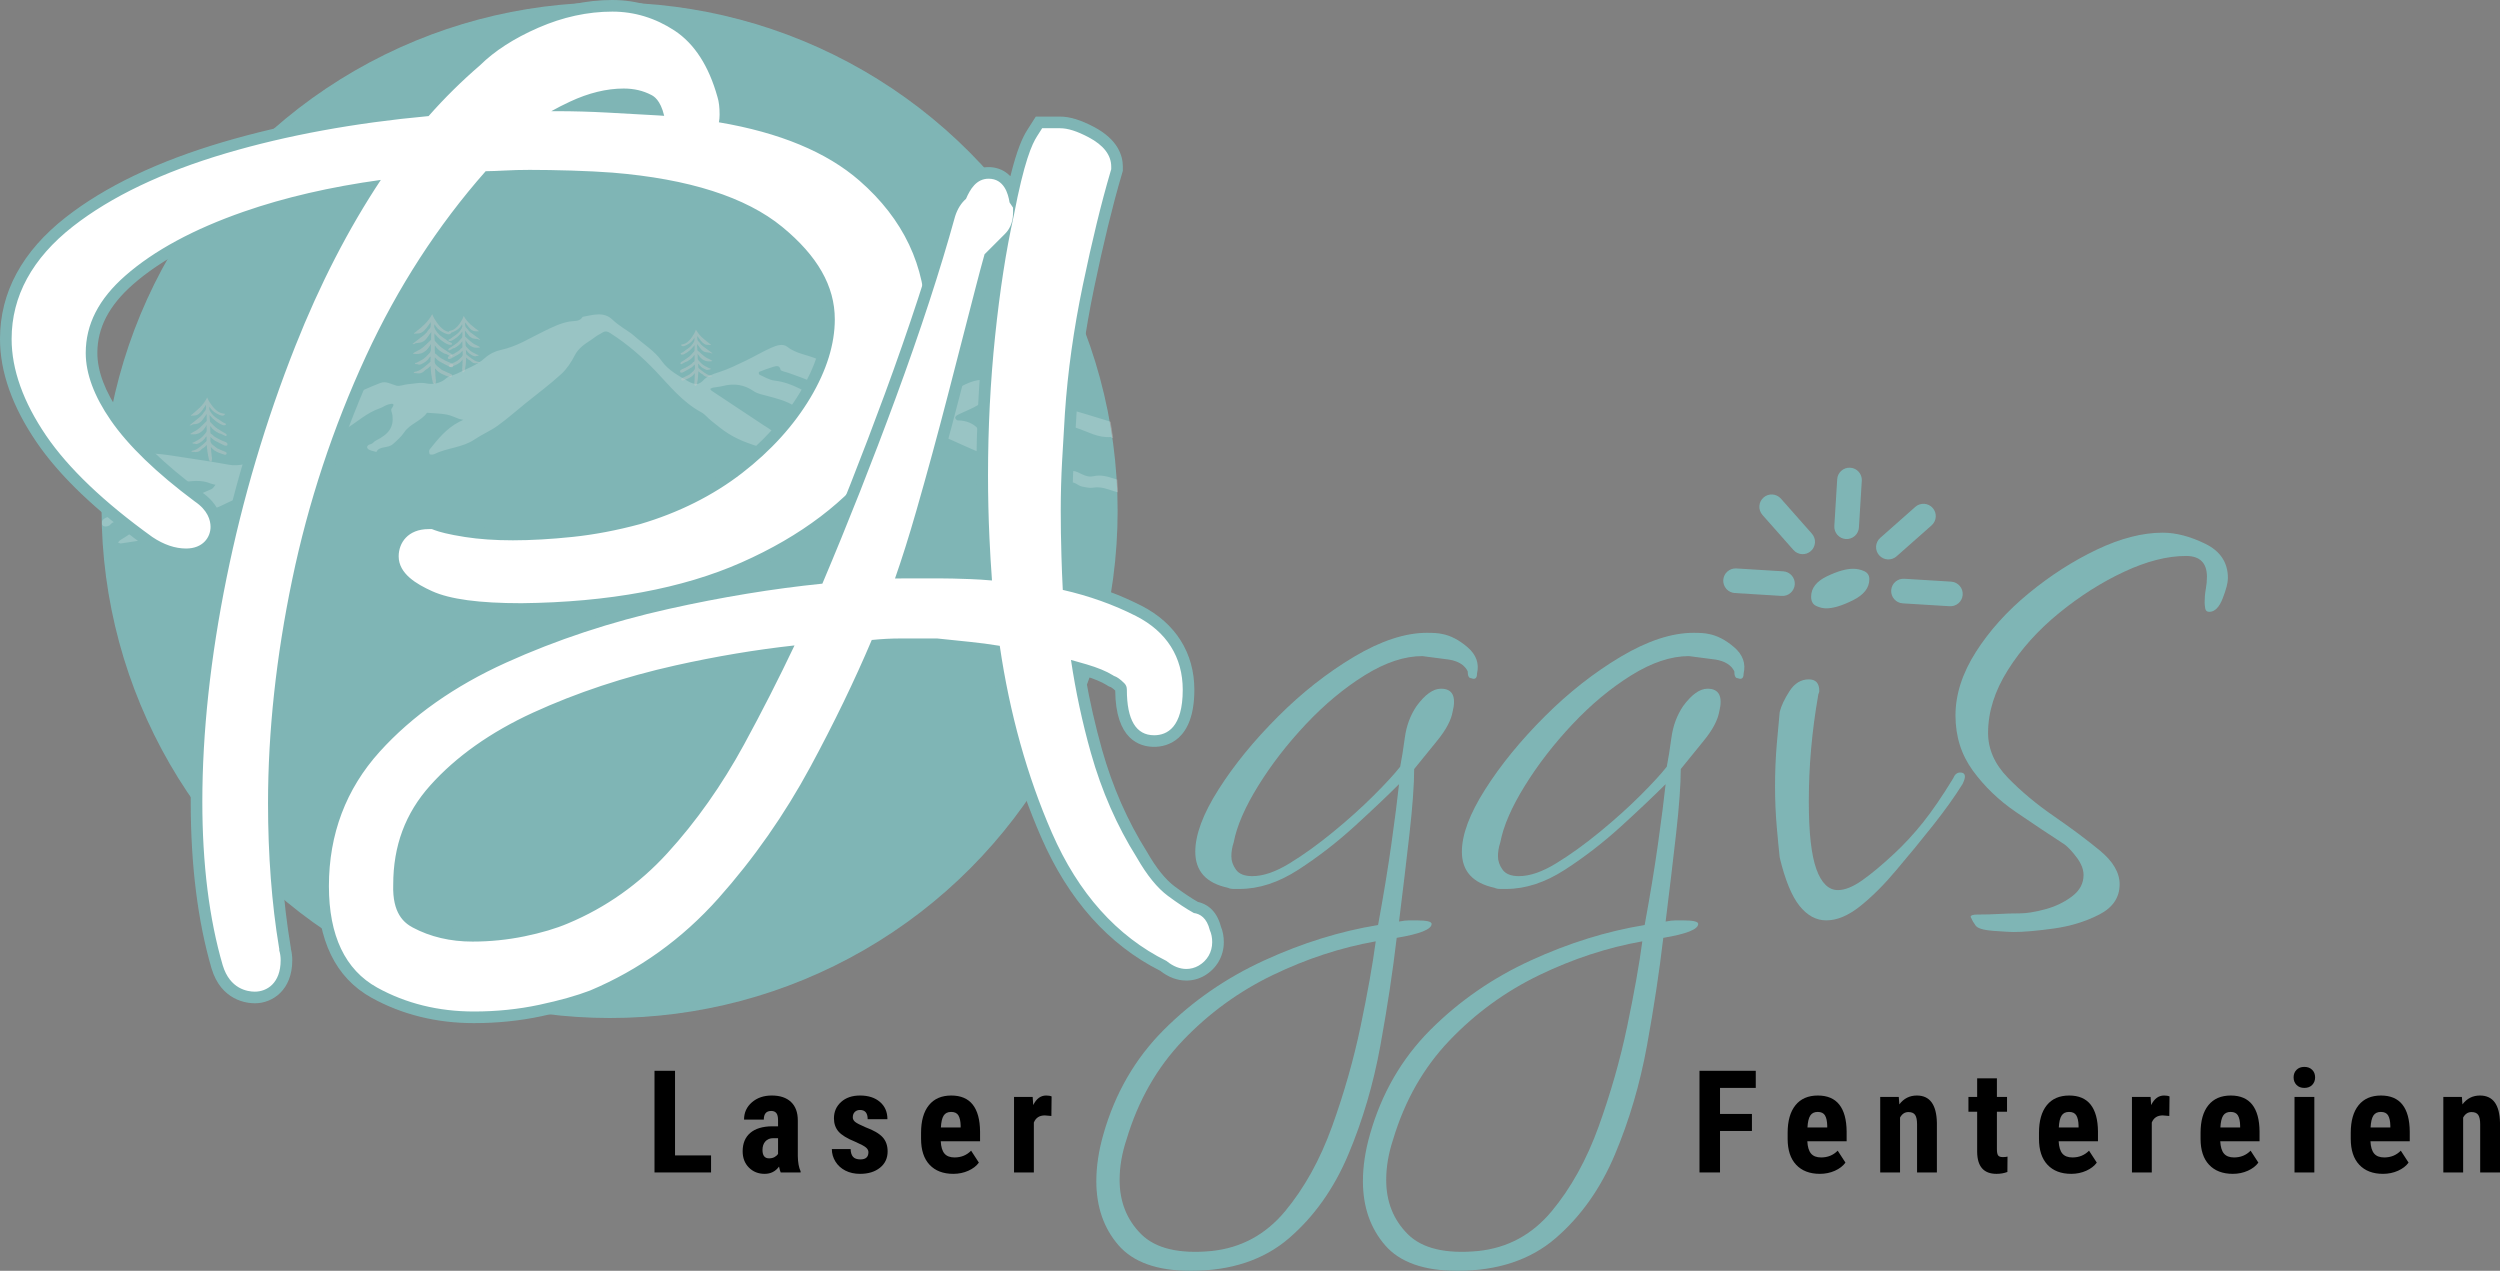 <?xml version="1.0" encoding="UTF-8"?>
<svg id="a" data-name="Ebene 1" xmlns="http://www.w3.org/2000/svg" xmlns:xlink="http://www.w3.org/1999/xlink" viewBox="0 0 430.414 218.788">
  <rect x="0" y="0" width="430.414" height="218.788" fill="#808080" stroke="none"/>
  <defs>
    <clipPath id="b">
      <circle id="c" data-name="Ellipse 3" cx="105.026" cy="87.726" r="87.539" style="fill: none; stroke-width: 0px;"/>
    </clipPath>
  </defs>
  <g style="clip-path: url(#b);">
    <circle id="d" data-name="Ellipse 3" cx="104.877" cy="87.96" r="87.539" style="fill: #7fb5b5; stroke-width: 0px;"/>
    <g style="opacity: .2;">
      <path d="m23.566,93.141c2.792-.087,5.22-1.681,7.651-2.969,1.513-.802,3.502-.941,4.593-2.36,1.716-.262,3.124-1.234,4.654-1.853,2.712-1.097,5.348-2.412,7.564-4.368,3.463-3.057,7.665-5.373,11.674-7.851,1.882-1.163,3.491-2.698,5.705-3.45.491-.167.917-.505,1.412-.649.829-.24,1.252-.187.603.693-.196.266.099.777.146,1.179.234,1.999-.59,3.221-2.889,4.357-.307.152-.52.518-.827.589-.653.15-.816.543-.479.846.325.292.939.346,1.426.505.517-1.084,1.96-.566,2.843-1.344.728-.641,1.466-1.308,1.947-2.035.969-1.463,2.96-1.961,3.924-3.369,1.122.093,2.265.113,3.359.303.76.133,1.449.508,2.178.758.226.078.48.103.72.153-.233.113-.469.222-.699.34-2.24,1.158-3.661,2.97-5.098,4.757-.156.194-.095.57-.001.819.03.078.554.109.754.008,2.203-1.112,4.884-1.114,6.968-2.537,1.257-.858,2.737-1.473,3.964-2.357,1.677-1.207,3.209-2.566,4.805-3.859,2.061-1.669,4.215-3.263,6.148-5.034.999-.915,1.762-2.092,2.35-3.246.613-1.204,1.676-1.923,2.811-2.653.504-.324.949-.74,1.492-.99.522-.24.858-.776,1.769-.194,3.012,1.921,5.583,4.17,7.944,6.659,2.374,2.502,4.502,5.223,7.776,7.003.65.354,1.094.968,1.673,1.425.984.777,1.937,1.595,3.018,2.263,1.005.621,2.113,1.158,3.261,1.57,1.355.487,2.713,1.044,4.347.693.639-.137,1.349.026,2.026.052-.406-.517-.958-.985-1.186-1.561-.446-1.127-1.539-1.641-2.521-2.289-2.961-1.952-5.914-3.915-8.865-5.879-.108-.072-.16-.203-.238-.307.156-.075.304-.187.469-.218.559-.106,1.136-.139,1.683-.28,2.03-.524,3.762-.214,5.369.9.642.445,1.577.603,2.405.829,1.601.439,3.2.82,4.572,1.728,1.203.796,2.81.761,4.287.782.89.013,1.521-.036,2.03.754.369.572,1.183.94,1.856,1.327.257.148.673.119,1.021.128.169.004.346-.089.52-.138-.088-.16-.125-.377-.272-.471-1.661-1.07-3.187-2.342-4.873-3.306-2.45-1.401-4.824-3.094-7.999-3.47-.926-.11-1.763-.657-2.618-1.038-.092-.041-.098-.434-.043-.455.821-.322,1.648-.64,2.497-.892.548-.163,1.046-.245,1.208.508.057.263.883.373,1.359.551,1.615.605,3.29,1.085,4.768,1.953,1.516.89,3.353,1.166,5.179,1.41.682.091,1.53.11,1.976.464,2.249,1.786,5.479,2.322,7.514,4.454.856.897,2.555,1.335,3.987,1.639,2.527.537,4.689,1.689,6.927,2.661,1.889.82,3.717,1.724,5.793,2.134,1.612.319,2.981,1.225,4.72,1.196.626-.01,1.251.008,1.876-.03.074-.004.235-.387.2-.407-1.805-1.071-3.633-2.113-5.444-3.176-1.566-.919-3.617-1.104-4.83-2.635-.701-.885-2.016-1.494-3.51-1.482-.165.001-.43-.278-.442-.446-.011-.156.213-.404.405-.498,1.24-.61,2.573-1.099,3.722-1.816.598-.373.851-.29,1.416-.105,1.732.565,3.156,1.515,4.598,2.439,2.028,1.3,4.215,1.954,6.838,1.295,1.396-.351,2.578.01,3.893.426,1.924.609,3.679,1.749,5.935,1.561.675.711,1.051-.709,1.782-.238.545.351,1.281.481,1.889.773.484.232.571.145.585-.308.04-1.25-.853-1.778-2.046-2.148-4.551-1.412-9.065-2.901-13.79-3.92-.927-.2-1.793-.677-2.588-1.145-1.694-.996-3.481-1.814-5.41-2.456-1.898-.632-3.421-.582-5.417.346-2.051.954-4.03,1.988-5.788,3.338-.759.583-2.166.543-2.739-.102-1.274-1.435-2.741-2.602-4.894-2.995-.169-.031-.314-.166-.452-.27-1.974-1.508-4.29-2.326-6.978-2.581-1.678-.159-3.142-.945-4.571-1.634-1.698-.818-3.766-.961-5.259-2.161-.83-.668-1.961-.237-2.851.16-1.499.668-2.898,1.513-4.378,2.217-1.487.707-2.977,1.456-4.553,1.954-1.069.338-2.028.645-2.757,1.448-.254.28-.715.597-1.067.6-.495.004-1.037-.197-1.455-.438-1.711-.988-3.501-1.944-4.583-3.501-1.243-1.789-3.215-2.948-4.833-4.411-.571-.516-1.298-.903-1.934-1.368-.579-.424-1.191-.83-1.686-1.321-1.494-1.485-3.357-.862-5.18-.525-.481.862-1.456.67-2.238.805-1.627.28-3.017.995-4.447,1.686-2.424,1.172-4.667,2.637-7.457,3.222-.909.191-1.927.685-2.738,1.421-1.298,1.178-3.095,1.802-4.708,2.62-.616.313-1.448.411-1.902.83-.986.909-2.386,1.086-3.344.888-1.18-.243-2.177.048-3.249.127-.658.048-1.391.396-1.95.254-.922-.234-1.81-.853-2.78-.472-1.778.699-3.579,1.44-5.172,2.413-3.071,1.875-6.027,3.898-8.987,5.909-1.771,1.204-3.467,2.493-5.178,3.763-.627.466-.761,1.414-1.75,1.508-1.653.157-3.248.812-4.963.497-2.534-.466-5.093-.853-7.65-1.239-1.792-.27-3.585-.599-5.403-.694-2.555-.133-5.033.512-6.59,2.376-2.151,2.577-5.295,4.087-7.915,6.147-.195.153-.439.264-.672.377-.88.43-1.579.988-1.852,1.857,1.065-.194,2.198-.247,3.178-.622,1.037-.397,1.997-1.035,2.867-1.69.955-.719,2.393-.913,2.934-2.116.11-.244.767-.386,1.194-.467,1.606-.305,3.339-.293,4.477-1.651.083-.099.35-.078.525-.132.724-.224,1.093.025.956.653-.347,1.588-.525,1.821-2.718,3.56-.719.57-.755.835-.043,1.119.797.319,1.506.525,2.537.018,1.698-.835,2.911-1.976,3.909-3.34.503-.688,1.146-.979,2.05-1.114,1.727-.259,3.42-.499,5.039.183.257.108.555.149.834.221-.237.257-.415.63-.719.755-5.346,2.199-10.188,5.092-14.844,8.25-.281.19-.597.341-.872.537-.143.102-.233.262-.346.396.161.056.33.177.483.158.846-.11,1.688-.254,2.768-.424Z" style="fill: #fff; stroke-width: 0px;"/>
      <path d="m197.514,85.471c.279-.044.597-.03.825-.15.178-.094.296-.348.339-.543.024-.11-.125-.318-.254-.358-2.183-.676-4.381-1.317-6.561-2-1.159-.363-2.269-.739-3.6-.433-1.032.238-1.849-.283-2.709-.686-1.18-.553-2.215.035-2.171,1.182.01.247.431.691.463.677,1.118-.487,1.646.488,2.494.621.592.093,1.222.285,1.79.186,1.343-.235,2.382.19,3.569.572,1.822.585,3.826.795,5.752,1.164.021-.077.043-.154.064-.231Z" style="fill: #fff; stroke-width: 0px;"/>
      <path d="m9.541,102.72c.416-.248,1.175-.56,1.706-1.052.697-.646,1.463-1.123,2.33-1.585,2.067-1.099,2.498-1.544,3.868-3.362.207-.275.159-.686.229-1.034-.538-.052-1.093-.205-1.61-.123-.386.061-.749.401-1.077.659-1.727,1.359-3.869,2.243-5.541,3.651-.612.515-1.059,1.18-1.553,1.793-.184.229-.289.503-.43.756.401.144.792.312,1.207.422.158.042.369-.047.871-.126Z" style="fill: #fff; stroke-width: 0px;"/>
      <path d="m200.165,76.953c.294.304.413.564.615.616,2.715.692,5.423,1.405,8.173,1.998.993.214,2.091.186,3.14.136.351-.017.729-.425,1.016-.712.049-.049-.251-.439-.47-.583-1.059-.694-2.117-1.281-3.643-1.182-.904.059-1.971-.189-2.701-.619-1.268-.747-2.774-.202-4.101-.628-.427-.137-1.272.591-2.029.975Z" style="fill: #fff; stroke-width: 0px;"/>
      <path d="m1.58,94.816c.726-.459,1.489-.861,2.119-1.382.228-.189.315-.771.149-.978-.207-.257-.582-.786-1.208-.071-.452.517-1.308.765-1.913,1.207-.238.174-.283.548-.416.831.367.114.733.227,1.27.394Z" style="fill: #fff; stroke-width: 0px;"/>
      <path d="m19.316,88.892c-.276.043-.568.048-.824.138-.657.228-1.166.677-.936,1.256.247.622,1.246.273,1.378.099.583-.771,1.473-.586,2.221-.819.11-.035.237-.289.201-.397-.067-.196-.25-.514-.385-.508-.551.021-1.103.146-1.654.233Z" style="fill: #fff; stroke-width: 0px;"/>
      <path d="m149.951,74.632c.569.127.89.234,1.224.254.122.008.273-.19.411-.295-.221-.161-.424-.348-.675-.466-.07-.033-.279.139-.96.506Z" style="fill: #fff; stroke-width: 0px;"/>
    </g>
  </g>
  <g>
    <path d="m204.986,218.788c-5.744,0-9.888-1.472-12.427-4.409-2.537-2.941-3.809-6.615-3.809-11.024,0-2.54.4-5.211,1.202-8.018,2.005-7.084,5.481-13.098,10.423-18.039,4.942-4.945,10.689-8.92,17.238-11.927,6.545-3.006,13.094-5.045,19.643-6.113.934-5.076,1.704-9.752,2.305-14.031.602-4.275,1.034-7.683,1.304-10.223-2.005,2.005-4.545,4.41-7.617,7.216-3.075,2.807-6.313,5.312-9.721,7.517-3.408,2.205-6.784,3.308-10.123,3.308h-1.002c-.4,0-.735-.066-1.002-.201-3.742-.802-5.612-2.872-5.612-6.213,0-2.938,1.334-6.515,4.009-10.724,2.672-4.209,6.079-8.384,10.223-12.527,4.14-4.141,8.519-7.582,13.128-10.323,4.61-2.737,8.785-4.108,12.528-4.108,1.202,0,2.069.068,2.605.2,1.469.27,2.938,1.037,4.409,2.305,1.469,1.271,2.005,2.775,1.604,4.51,0,.802-.335,1.071-1.002.802-.401,0-.602-.4-.602-1.202-.535-1.068-1.604-1.735-3.207-2.005l-4.609-.601c-3.076,0-6.383,1.103-9.922,3.307-3.542,2.205-6.915,5.012-10.122,8.419s-5.947,6.949-8.219,10.623c-2.273,3.677-3.677,6.915-4.209,9.722-.135.4-.234.802-.301,1.202-.068.401-.1.802-.1,1.203,0,.802.266,1.572.802,2.305.532.736,1.469,1.103,2.806,1.103,1.87,0,4.009-.733,6.414-2.205,2.405-1.469,4.911-3.273,7.517-5.413,2.605-2.136,4.942-4.24,7.016-6.313,2.07-2.07,3.573-3.708,4.51-4.911.266-1.334.532-3.006.802-5.011.266-2.004.933-3.809,2.004-5.412,1.469-2.004,2.872-3.006,4.21-3.006,2.004,0,2.671,1.337,2.004,4.009-.27,1.472-1.171,3.141-2.706,5.011-1.537,1.873-2.841,3.477-3.908,4.811,0,2.675-.27,6.383-.802,11.124-.536,4.746-1.137,9.791-1.804,15.134.667-.132,1.233-.201,1.703-.201h1.303c1.735,0,2.606.201,2.606.602,0,.934-2.005,1.735-6.014,2.405-.67,5.744-1.604,11.926-2.806,18.541-1.203,6.614-3.041,12.859-5.513,18.74-2.474,5.879-5.882,10.689-10.222,14.432-4.345,3.739-9.991,5.612-16.938,5.612Zm3.607-3.407c5.077-.535,9.286-2.807,12.628-6.815,3.339-4.008,6.045-8.888,8.118-14.632,2.07-5.747,3.708-11.493,4.91-17.237,1.203-5.747,2.07-10.623,2.606-14.632-6.014,1.067-11.927,3.006-17.739,5.812-5.812,2.806-10.958,6.546-15.434,11.225-4.476,4.676-7.717,10.354-9.722,17.037-.802,2.405-1.202,4.741-1.202,7.016,0,3.739,1.237,6.846,3.708,9.32,2.474,2.471,6.515,3.438,12.126,2.906Z" style="fill: #7fb5b5; stroke-width: 0px;"/>
    <path d="m250.884,218.788c-5.744,0-9.888-1.472-12.427-4.409-2.537-2.941-3.809-6.615-3.809-11.024,0-2.54.4-5.211,1.202-8.018,2.005-7.084,5.481-13.098,10.423-18.039,4.942-4.945,10.689-8.92,17.238-11.927,6.545-3.006,13.094-5.045,19.643-6.113.934-5.076,1.704-9.752,2.305-14.031.602-4.275,1.034-7.683,1.304-10.223-2.005,2.005-4.545,4.41-7.617,7.216-3.075,2.807-6.313,5.312-9.721,7.517-3.408,2.205-6.784,3.308-10.123,3.308h-1.002c-.4,0-.735-.066-1.002-.201-3.742-.802-5.612-2.872-5.612-6.213,0-2.938,1.334-6.515,4.009-10.724,2.672-4.209,6.079-8.384,10.223-12.527,4.14-4.141,8.519-7.582,13.128-10.323,4.61-2.737,8.785-4.108,12.528-4.108,1.202,0,2.069.068,2.605.2,1.469.27,2.938,1.037,4.409,2.305,1.469,1.271,2.005,2.775,1.604,4.51,0,.802-.335,1.071-1.002.802-.401,0-.602-.4-.602-1.202-.535-1.068-1.604-1.735-3.207-2.005l-4.609-.601c-3.076,0-6.383,1.103-9.922,3.307-3.542,2.205-6.915,5.012-10.122,8.419s-5.947,6.949-8.219,10.623c-2.273,3.677-3.677,6.915-4.209,9.722-.135.4-.234.802-.301,1.202-.068.401-.1.802-.1,1.203,0,.802.266,1.572.802,2.305.532.736,1.469,1.103,2.806,1.103,1.87,0,4.009-.733,6.414-2.205,2.405-1.469,4.911-3.273,7.517-5.413,2.605-2.136,4.942-4.24,7.016-6.313,2.07-2.07,3.573-3.708,4.51-4.911.266-1.334.532-3.006.802-5.011.266-2.004.933-3.809,2.004-5.412,1.469-2.004,2.872-3.006,4.21-3.006,2.004,0,2.671,1.337,2.004,4.009-.27,1.472-1.171,3.141-2.706,5.011-1.537,1.873-2.841,3.477-3.908,4.811,0,2.675-.27,6.383-.802,11.124-.536,4.746-1.137,9.791-1.804,15.134.667-.132,1.233-.201,1.703-.201h1.303c1.735,0,2.606.201,2.606.602,0,.934-2.005,1.735-6.014,2.405-.67,5.744-1.604,11.926-2.806,18.541-1.203,6.614-3.041,12.859-5.513,18.74-2.474,5.879-5.882,10.689-10.222,14.432-4.345,3.739-9.991,5.612-16.938,5.612Zm3.607-3.407c5.077-.535,9.286-2.807,12.628-6.815,3.339-4.008,6.045-8.888,8.118-14.632,2.07-5.747,3.708-11.493,4.91-17.237,1.203-5.747,2.07-10.623,2.606-14.632-6.014,1.067-11.927,3.006-17.739,5.812-5.812,2.806-10.958,6.546-15.434,11.225-4.476,4.676-7.717,10.354-9.722,17.037-.802,2.405-1.202,4.741-1.202,7.016,0,3.739,1.237,6.846,3.708,9.32,2.474,2.471,6.515,3.438,12.126,2.906Z" style="fill: #7fb5b5; stroke-width: 0px;"/>
    <path d="m326.447,149.838c-2.005,2.405-4.043,4.443-6.113,6.113-2.073,1.672-4.044,2.505-5.913,2.505-1.738,0-3.276-.833-4.61-2.505-1.337-1.67-2.474-4.441-3.407-8.319-.135-1.203-.301-2.938-.501-5.212-.2-2.271-.301-4.609-.301-7.015,0-2.537.101-4.977.301-7.316.2-2.336.366-4.175.501-5.512.267-1.068.833-2.271,1.704-3.608.867-1.334,1.97-2.004,3.307-2.004,1.203,0,1.804.67,1.804,2.004,0,.135-.034.27-.1.401-.069.135-.101.27-.101.4-.535,3.076-.937,6.113-1.202,9.12-.27,3.007-.401,6.048-.401,9.12,0,5.346.433,9.22,1.303,11.625.868,2.405,2.104,3.608,3.708,3.608,1.203,0,2.606-.567,4.21-1.704,1.604-1.134,3.407-2.637,5.411-4.51,1.735-1.604,3.408-3.407,5.012-5.412,1.604-2.004,3.338-4.541,5.211-7.616.267-.667.667-1.002,1.203-1.002.933,0,1.067.67.4,2.004-1.337,2.14-3.007,4.479-5.011,7.016-2.005,2.54-4.144,5.146-6.414,7.818Zm-12.026-45.099c-.535,0-1.103-.132-1.704-.401-.601-.267-.901-.802-.901-1.604,0-1.469.901-2.637,2.706-3.508,1.804-.867,3.307-1.303,4.51-1.303.667,0,1.303.135,1.903.401.602.269.902.735.902,1.402,0,1.473-.937,2.675-2.806,3.608-1.873.937-3.408,1.403-4.61,1.403Z" style="fill: #7fb5b5; stroke-width: 0px;"/>
    <path d="m346.689,160.461c-.535,0-1.704-.069-3.508-.201-1.804-.134-2.841-.47-3.106-1.002l-.401-.601-.4-.802c0-.267.4-.401,1.202-.401,1.334,0,2.571-.031,3.708-.101,1.134-.065,2.306-.1,3.508-.1,1.203,0,2.672-.232,4.41-.702,1.734-.466,3.272-1.202,4.609-2.204,1.335-1.003,2.005-2.236,2.005-3.708,0-.934-.37-1.904-1.103-2.908-.736-1.002-1.438-1.77-2.104-2.305-2.675-1.735-5.48-3.607-8.419-5.612-2.94-2.004-5.411-4.375-7.416-7.115-2.004-2.737-3.007-5.913-3.007-9.521,0-3.607,1.169-7.247,3.508-10.924,2.337-3.673,5.378-7.046,9.12-10.122,3.739-3.072,7.648-5.577,11.726-7.517,4.075-1.935,7.849-2.906,11.325-2.906,2.271,0,4.71.636,7.315,1.904,2.606,1.271,3.909,3.241,3.909,5.913,0,.802-.301,1.973-.902,3.508-.602,1.538-1.372,2.305-2.305,2.305-.401,0-.636-.2-.702-.601-.068-.401-.1-.733-.1-1.003,0-.802.065-1.568.2-2.305.132-.733.2-1.435.2-2.104,0-2.405-1.202-3.608-3.607-3.608-3.207,0-6.749.902-10.623,2.706-3.878,1.804-7.617,4.178-11.225,7.116-3.608,2.94-6.549,6.213-8.819,9.821-2.274,3.607-3.408,7.216-3.408,10.823,0,2.807,1.134,5.381,3.408,7.717,2.271,2.34,4.91,4.545,7.917,6.614,3.007,2.074,5.644,4.044,7.917,5.913,2.271,1.874,3.408,3.809,3.408,5.814,0,2.273-1.172,4.009-3.508,5.211-2.34,1.203-4.945,2.004-7.817,2.405-2.875.4-5.18.602-6.915.602Z" style="fill: #7fb5b5; stroke-width: 0px;"/>
  </g>
  <g>
    <path d="m116.217,198.923h6.202v2.933h-9.736v-17.501h3.534v14.568Z" style="stroke-width: 0px;"/>
    <path d="m134.41,201.856c-.096-.2-.192-.536-.288-1.01-.609.834-1.435,1.25-2.477,1.25-1.09,0-1.993-.36-2.71-1.081-.718-.722-1.076-1.655-1.076-2.801,0-1.362.435-2.416,1.305-3.161.869-.745,2.121-1.126,3.756-1.143h1.034v-1.045c0-.585-.101-.998-.301-1.238s-.493-.36-.878-.36c-.85,0-1.273.497-1.273,1.49h-3.402c0-1.202.451-2.193,1.353-2.975s2.041-1.172,3.42-1.172c1.426,0,2.53.37,3.312,1.111s1.172,1.801,1.172,3.18v6.117c.016,1.122.176,2,.48,2.633v.204h-3.426Zm-2.007-2.428c.376,0,.697-.076.961-.229.265-.152.461-.332.59-.541v-2.704h-.817c-.577,0-1.032.185-1.364.553-.333.369-.499.861-.499,1.479,0,.962.376,1.442,1.13,1.442Z" style="stroke-width: 0px;"/>
    <path d="m149.515,198.37c0-.289-.138-.555-.414-.8-.276-.244-.892-.574-1.846-.991-1.402-.569-2.365-1.158-2.891-1.767-.524-.609-.787-1.366-.787-2.272,0-1.138.411-2.077,1.232-2.818s1.909-1.111,3.263-1.111c1.427,0,2.568.368,3.426,1.105s1.286,1.727,1.286,2.969h-3.401c0-1.058-.44-1.587-1.322-1.587-.36,0-.657.112-.89.337s-.349.537-.349.938c0,.288.129.543.385.764.257.22.861.534,1.815.943,1.386.513,2.365,1.084,2.938,1.713s.859,1.444.859,2.445c0,1.162-.437,2.096-1.31,2.801-.874.705-2.02,1.058-3.438,1.058-.953,0-1.795-.186-2.523-.559-.729-.372-1.301-.892-1.713-1.557-.413-.665-.619-1.382-.619-2.151h3.233c.016.593.154,1.038.414,1.334.261.297.688.445,1.28.445.914,0,1.37-.413,1.37-1.238Z" style="stroke-width: 0px;"/>
    <path d="m164.128,202.096c-1.746,0-3.108-.521-4.086-1.562-.979-1.041-1.467-2.531-1.467-4.471v-1.034c0-2.051.448-3.634,1.347-4.748.896-1.113,2.183-1.67,3.858-1.67,1.634,0,2.864.521,3.689,1.565.825,1.045,1.246,2.591,1.263,4.639v1.668h-6.768c.048.966.261,1.673.637,2.119.377.446.958.67,1.743.67,1.138,0,2.087-.389,2.849-1.166l1.334,2.056c-.416.577-1.021,1.044-1.814,1.4-.794.356-1.655.534-2.585.534Zm-2.139-7.98h3.401v-.312c-.017-.777-.145-1.366-.385-1.768-.24-.4-.657-.601-1.25-.601s-1.023.212-1.292.637-.427,1.106-.475,2.044Z" style="stroke-width: 0px;"/>
    <path d="m181.011,192.132l-1.13-.097c-.93,0-1.559.409-1.887,1.227v8.594h-3.414v-13.005h3.21l.096,1.406c.537-1.098,1.278-1.646,2.224-1.646.385,0,.697.052.938.156l-.036,3.365Z" style="stroke-width: 0px;"/>
    <path d="m301.621,194.716h-5.494v7.14h-3.533v-17.501h9.688v2.945h-6.154v4.483h5.494v2.933Z" style="stroke-width: 0px;"/>
    <path d="m313.323,202.096c-1.746,0-3.107-.521-4.086-1.562-.979-1.041-1.467-2.531-1.467-4.471v-1.034c0-2.051.449-3.634,1.348-4.748.896-1.113,2.182-1.67,3.857-1.67,1.635,0,2.865.521,3.689,1.565.826,1.045,1.246,2.591,1.264,4.639v1.668h-6.768c.047.966.26,1.673.637,2.119s.957.67,1.742.67c1.139,0,2.088-.389,2.85-1.166l1.334,2.056c-.416.577-1.021,1.044-1.814,1.4-.795.356-1.656.534-2.586.534Zm-2.139-7.98h3.402v-.312c-.018-.777-.145-1.366-.385-1.768-.24-.4-.658-.601-1.25-.601-.594,0-1.023.212-1.293.637-.268.425-.426,1.106-.475,2.044Z" style="stroke-width: 0px;"/>
    <path d="m326.903,188.851l.096,1.286c.77-1.018,1.775-1.526,3.018-1.526,2.236,0,3.385,1.566,3.449,4.699v8.546h-3.414v-8.293c0-.737-.109-1.272-.33-1.605-.221-.332-.607-.498-1.16-.498-.617,0-1.098.316-1.441.949v9.447h-3.414v-13.005h3.197Z" style="stroke-width: 0px;"/>
    <path d="m343.799,185.654v3.197h1.742v2.548h-1.742v6.465c0,.514.07.866.211,1.06.139.192.41.288.811.288.328,0,.598-.027.805-.084l-.023,2.645c-.576.217-1.201.324-1.875.324-2.195,0-3.305-1.259-3.33-3.778v-6.919h-1.502v-2.548h1.502v-3.197h3.402Z" style="stroke-width: 0px;"/>
    <path d="m356.596,202.096c-1.746,0-3.109-.521-4.086-1.562-.979-1.041-1.467-2.531-1.467-4.471v-1.034c0-2.051.447-3.634,1.346-4.748.896-1.113,2.184-1.67,3.859-1.67,1.633,0,2.863.521,3.689,1.565.824,1.045,1.246,2.591,1.262,4.639v1.668h-6.768c.049.966.262,1.673.637,2.119.377.446.959.67,1.744.67,1.137,0,2.086-.389,2.848-1.166l1.334,2.056c-.416.577-1.021,1.044-1.814,1.4s-1.654.534-2.584.534Zm-2.139-7.98h3.4v-.312c-.016-.777-.145-1.366-.385-1.768-.24-.4-.656-.601-1.25-.601-.592,0-1.023.212-1.291.637-.27.425-.428,1.106-.475,2.044Z" style="stroke-width: 0px;"/>
    <path d="m373.479,192.132l-1.129-.097c-.93,0-1.559.409-1.887,1.227v8.594h-3.414v-13.005h3.209l.096,1.406c.537-1.098,1.279-1.646,2.225-1.646.385,0,.697.052.938.156l-.037,3.365Z" style="stroke-width: 0px;"/>
    <path d="m384.414,202.096c-1.746,0-3.109-.521-4.086-1.562-.979-1.041-1.467-2.531-1.467-4.471v-1.034c0-2.051.447-3.634,1.346-4.748.896-1.113,2.184-1.67,3.859-1.67,1.633,0,2.863.521,3.689,1.565.824,1.045,1.246,2.591,1.262,4.639v1.668h-6.768c.049.966.262,1.673.637,2.119.377.446.959.67,1.744.67,1.137,0,2.086-.389,2.848-1.166l1.334,2.056c-.416.577-1.021,1.044-1.814,1.4s-1.654.534-2.584.534Zm-2.139-7.98h3.4v-.312c-.016-.777-.145-1.366-.385-1.768-.24-.4-.656-.601-1.25-.601-.592,0-1.023.212-1.291.637-.27.425-.428,1.106-.475,2.044Z" style="stroke-width: 0px;"/>
    <path d="m394.879,185.485c0-.528.168-.961.506-1.298.336-.337.785-.505,1.346-.505s1.01.168,1.346.505.506.77.506,1.298c0,.521-.168.954-.5,1.299s-.783.517-1.352.517-1.02-.172-1.352-.517c-.334-.345-.5-.777-.5-1.299Zm3.57,16.371h-3.414v-13.005h3.414v13.005Z" style="stroke-width: 0px;"/>
    <path d="m410.272,202.096c-1.746,0-3.107-.521-4.086-1.562-.979-1.041-1.467-2.531-1.467-4.471v-1.034c0-2.051.449-3.634,1.348-4.748.896-1.113,2.182-1.67,3.857-1.67,1.635,0,2.865.521,3.689,1.565.826,1.045,1.246,2.591,1.264,4.639v1.668h-6.768c.047.966.26,1.673.637,2.119s.957.67,1.742.67c1.139,0,2.088-.389,2.85-1.166l1.334,2.056c-.416.577-1.021,1.044-1.814,1.4-.795.356-1.656.534-2.586.534Zm-2.139-7.98h3.402v-.312c-.018-.777-.145-1.366-.385-1.768-.24-.4-.658-.601-1.25-.601-.594,0-1.023.212-1.293.637-.268.425-.426,1.106-.475,2.044Z" style="stroke-width: 0px;"/>
    <path d="m423.852,188.851l.096,1.286c.77-1.018,1.773-1.526,3.016-1.526,2.236,0,3.387,1.566,3.451,4.699v8.546h-3.414v-8.293c0-.737-.111-1.272-.33-1.605-.221-.332-.607-.498-1.16-.498-.617,0-1.098.316-1.443.949v9.447h-3.412v-13.005h3.197Z" style="stroke-width: 0px;"/>
  </g>
  <g>
    <path d="m315.809,90.556l.494-8.045c.072-1.169,1.078-2.059,2.247-1.987,1.169.072,2.059,1.078,1.987,2.247l-.494,8.045c-.034.562-.29,1.087-.712,1.46-.877.776-2.218.693-2.993-.184-.374-.421-.564-.974-.528-1.536Z" style="fill: #7fb5b5; stroke-width: 0px;"/>
    <path d="m303.617,85.661c.877-.776,2.218-.693,2.993.184l5.34,6.039c.776.877.693,2.218-.184,2.993-.877.776-2.218.693-2.993-.184l-5.34-6.039c-.776-.877-.693-2.218.184-2.993Z" style="fill: #7fb5b5; stroke-width: 0px;"/>
    <path d="m296.689,99.854c.071-1.169,1.077-2.059,2.246-1.987l8.045.494c.021.001.041.002.062.004,1.168.089,2.043,1.107,1.954,2.275-.089,1.168-1.107,2.043-2.275,1.954l-8.045-.494c-.562-.033-1.087-.289-1.459-.711-.373-.421-.563-.973-.528-1.534Z" style="fill: #7fb5b5; stroke-width: 0px;"/>
    <path d="m325.599,101.628c.072-1.169,1.079-2.058,2.248-1.985l8.045.494c.021.001.041.002.062.004,1.168.089,2.042,1.108,1.953,2.276-.089,1.168-1.108,2.042-2.276,1.953l-8.045-.494c-.562-.033-1.087-.289-1.459-.711-.373-.422-.563-.974-.528-1.536Z" style="fill: #7fb5b5; stroke-width: 0px;"/>
    <path d="m323.71,92.607l6.039-5.34c.877-.776,2.218-.693,2.993.184.776.877.693,2.218-.184,2.993l-6.039,5.34c-.877.776-2.218.693-2.993-.184s-.693-2.218.184-2.993Z" style="fill: #7fb5b5; stroke-width: 0px;"/>
  </g>
  <g style="opacity: .4;">
    <path d="m74.131,63.008c-.19.17-.333.313-.492.436-.12.093-.269.148-.391.24-.122.091-.221.212-.337.31-.358.302-.77.34-1.213.252-.141-.028-.29-.01-.436-.014-.007-.033-.015-.067-.022-.1.075-.044.147-.117.227-.128.545-.074.979-.381,1.405-.684.406-.289.772-.634,1.152-.958.044-.037.088-.1.091-.153.015-.259.016-.519.023-.825-.078.052-.131.07-.154.106-.317.516-.774.879-1.308,1.133-.226.108-.48.25-.768.096-.096-.052-.24-.007-.355-.035-.047-.011-.075-.097-.112-.149.049-.022.097-.05.149-.066.057-.018.123-.012.174-.039.577-.309,1.179-.581,1.645-1.062.193-.199.384-.4.565-.61.163-.189.235-.404.21-.668-.026-.275.005-.556.012-.862-.329.556-.672,1.064-1.241,1.406-.595.358-1.191.352-1.814.276-.006-.027-.012-.055-.018-.082.248-.147.484-.32.747-.434.495-.215.912-.531,1.298-.899.324-.308.652-.612.977-.919.031-.03.076-.068.077-.104.015-.409.022-.818.033-1.304-.259.349-.488.631-.688.932-.317.478-.714.805-1.303.907-.324.057-.682-.004-.973.224-.043.033-.136.002-.294-.002.132-.102.202-.157.273-.212.31-.239.624-.474.93-.719.537-.431,1.15-.782,1.495-1.419.054-.099.162-.168.239-.256.227-.26.283-.568.206-1.16-.256.362-.48.712-.737,1.036-.411.517-.875.956-1.611.919-.164-.008-.33.024-.495.037-.01-.022-.019-.045-.029-.067.57-.472,1.168-.914,1.703-1.423.552-.526,1.049-1.111,1.443-1.882.135.297.223.551.359.777.198.33.415.65.649.956.496.65,1.08,1.186,1.922,1.349.122.024.245.045.367.068-.059.205-.325.387-.62.318-.316-.074-.623-.221-.907-.383-.294-.168-.583-.365-.823-.601-.238-.235-.413-.534-.577-.754-.004.157-.052.371-.001.558.058.217.184.423.313.611.318.459.707.845,1.188,1.143.345.213.66.474.998.699.132.088.295.129.435.207.051.028.115.105.108.149-.01.066-.076.173-.123.175-.175.009-.372.03-.525-.037-.951-.417-1.712-1.079-2.393-1.926.013.419-.004.809.053,1.189.022.152.201.284.318.417.371.421.758.821,1.252,1.109.329.192.621.451.959.62.184.091.353.183.485.332.05.057.089.174.064.234-.025.058-.162.127-.211.105-.274-.122-.537-.271-.804-.41-.05-.026-.1-.055-.154-.068-.054-.014-.123.008-.168-.016-.743-.407-1.203-.664-1.721-1.454-.007.288-.016.512-.015.736 0.0.116.035.233.026.347-.018.228.021.412.27.488.016.005.031.02.042.033.409.5.992.751,1.533,1.056.275.155.582.25.873.378.232.102.469.213.449.523-.005.072-.083.19-.14.198-.138.019-.303.025-.422-.035-.628-.314-1.258-.628-1.862-.986-.266-.158-.472-.419-.755-.679.011.396-.095.826.062,1.111.197.356.609.594.931.88.088.078.178.163.282.213.503.236,1.006.475,1.52.685.224.091.174.272.148.399-.014.066-.239.157-.333.126-.418-.134-.832-.29-1.232-.473-.467-.214-.901-.485-1.211-.915-.029-.041-.075-.07-.138-.127.033.488.074.939.092,1.39.017.441.183.889-.049,1.335-.228.008-.379-.135-.423-.331-.112-.499-.202-1.004-.27-1.511-.055-.408-.065-.821-.099-1.287Z" style="fill: #c9c9c9; stroke-width: 0px;"/>
  </g>
  <g style="opacity: .4;">
    <path d="m35.6,76.614c-.17.159-.298.293-.441.409-.108.087-.243.141-.353.228-.109.086-.198.198-.302.291-.321.284-.698.327-1.105.256-.129-.023-.266-.004-.4-.004-.008-.03-.015-.061-.023-.091.068-.042.132-.111.205-.122.497-.079.889-.369,1.272-.655.365-.273.693-.596,1.034-.901.039-.035.078-.093.08-.142.008-.238.004-.476.004-.756-.07.05-.119.067-.139.1-.279.479-.691.821-1.173,1.064-.205.103-.435.239-.701.104-.089-.045-.22-.002-.326-.024-.043-.009-.071-.087-.106-.134.045-.021.088-.048.135-.063.051-.017.113-.013.158-.039.522-.295,1.068-.556,1.484-1.006.172-.186.343-.375.504-.571.145-.177.207-.375.178-.616-.03-.251-.007-.509-.007-.789-.289.516-.593.988-1.107,1.313-.537.34-1.083.347-1.655.29-.006-.025-.012-.05-.018-.075.224-.139.437-.303.675-.413.449-.207.824-.505,1.169-.85.29-.289.584-.574.875-.861.028-.028.068-.064.069-.097.005-.375.003-.749.003-1.194-.23.325-.433.588-.61.867-.28.444-.637.751-1.174.858-.295.059-.624.011-.886.225-.038.031-.125.004-.27.004.118-.096.182-.148.246-.2.279-.226.561-.447.836-.678.483-.406,1.037-.74,1.339-1.33.047-.092.145-.157.213-.239.202-.243.247-.525.164-1.067-.226.337-.424.662-.653.963-.365.482-.781.894-1.456.874-.15-.004-.301.029-.452.044-.009-.02-.019-.041-.028-.061.512-.444,1.05-.861,1.529-1.338.494-.493.937-1.039,1.282-1.753.129.269.216.5.344.704.188.298.394.587.614.862.468.585,1.013,1.063,1.787,1.195.112.019.225.036.338.054-.05.189-.29.361-.561.304-.291-.061-.575-.189-.838-.332-.272-.148-.541-.322-.766-.533-.223-.21-.389-.481-.544-.678,0,.144-.04.341.01.511.058.197.177.384.3.553.3.414.665.759,1.111,1.022.32.188.614.42.928.619.123.078.273.112.403.18.047.025.107.094.102.135-.008.061-.066.16-.109.163-.16.012-.34.035-.481-.023-.879-.362-1.59-.952-2.231-1.713.021.384.014.741.073,1.087.024.138.19.256.3.375.348.378.711.736,1.169.989.305.169.577.4.891.547.17.08.327.161.451.294.047.051.085.158.063.213-.022.054-.145.12-.191.101-.254-.106-.497-.237-.744-.359-.046-.023-.093-.048-.143-.059-.05-.011-.112.01-.154-.011-.688-.357-1.115-.583-1.606-1.295,0,.264-.004.469.002.674.003.106.037.212.031.317-.012.209.028.377.258.441.015.004.029.017.039.03.385.449.923.667,1.425.935.255.136.538.217.807.328.214.089.434.185.422.469-.003.066-.072.176-.124.184-.126.02-.277.029-.387-.023-.582-.274-1.165-.549-1.725-.864-.247-.139-.441-.374-.705-.606.019.362-.07.758.08,1.016.187.322.57.531.87.786.082.07.166.146.263.189.465.206.93.414,1.406.595.207.079.165.245.143.363-.011.061-.215.148-.303.123-.386-.114-.768-.248-1.138-.407-.432-.186-.835-.426-1.127-.813-.028-.037-.07-.062-.129-.113.041.446.088.858.113,1.271.025.403.186.81-.017,1.223-.208.012-.35-.116-.394-.294-.113-.454-.206-.915-.279-1.377-.059-.372-.077-.75-.117-1.176Z" style="fill: #c9c9c9; stroke-width: 0px;"/>
  </g>
  <g style="opacity: .4;">
    <path d="m120.226,63.914c.156.132.274.245.404.34.099.072.219.114.319.184.099.071.182.165.277.242.294.235.625.257.979.178.112-.025.233-.014.35-.02.005-.027.011-.054.016-.081-.061-.034-.12-.091-.185-.098-.439-.048-.794-.286-1.142-.52-.332-.224-.633-.493-.945-.746-.036-.029-.073-.079-.076-.121-.017-.208-.023-.417-.035-.662.064.04.107.053.126.082.265.407.64.69,1.073.883.184.082.391.191.619.061.076-.043.192-.011.284-.035.037-.01.059-.079.087-.122-.04-.017-.079-.038-.121-.05-.046-.013-.099-.007-.14-.028-.47-.236-.959-.442-1.343-.819-.159-.156-.317-.314-.466-.479-.135-.149-.197-.32-.182-.532.015-.221-.016-.446-.028-.692.275.44.562.841,1.026,1.104.485.275.963.258,1.462.184.004-.022.008-.044.013-.067-.202-.113-.396-.247-.609-.333-.402-.162-.743-.408-1.061-.695-.266-.241-.536-.478-.803-.718-.026-.023-.063-.053-.064-.082-.02-.328-.034-.656-.053-1.046.215.275.405.497.571.734.264.377.59.631,1.065.702.261.039.548-.017.786.16.035.026.109-.001.236-.008-.108-.079-.166-.122-.224-.165-.254-.186-.511-.368-.761-.558-.44-.335-.94-.604-1.23-1.109-.045-.078-.133-.131-.197-.2-.188-.204-.239-.45-.189-.928.213.285.4.562.613.817.34.407.723.75,1.313.705.131-.01.265.012.398.02.007-.018.015-.036.022-.055-.468-.367-.957-.71-1.397-1.108-.454-.411-.865-.871-1.198-1.482-.102.241-.168.447-.272.631-.152.269-.32.531-.501.781-.385.532-.843.975-1.515,1.123-.098.022-.196.041-.294.062.051.163.269.304.504.243.252-.066.496-.19.721-.326.232-.141.461-.305.648-.499.187-.193.321-.438.448-.617.006.126.049.297.013.448-.042.175-.139.344-.239.497-.246.375-.55.693-.93.942-.273.178-.52.394-.787.582-.104.073-.234.11-.345.175-.04.024-.09.087-.084.122.01.053.065.137.102.138.141.004.3.016.421-.041.755-.355,1.353-.902,1.882-1.596-.002.337.02.65-.018.956-.015.122-.156.232-.247.341-.289.346-.592.675-.982.916-.26.161-.489.375-.757.517-.146.077-.28.155-.383.276-.039.047-.068.142-.046.189.021.046.133.099.172.08.218-.104.425-.229.637-.346.04-.022.08-.046.122-.058.043-.012.099.004.134-.017.588-.342.953-.558,1.352-1.203.011.231.023.411.027.591.002.093-.023.188-.014.279.019.183-.008.332-.207.397-.013.004-.024.017-.033.028-.318.41-.781.623-1.209.88-.217.13-.463.213-.693.322-.184.087-.372.181-.35.429.005.058.071.151.117.156.111.012.244.014.338-.036.498-.265.998-.53,1.475-.83.211-.132.37-.346.592-.561-.001.318.093.661-.027.894-.15.29-.477.49-.729.726-.069.065-.139.135-.222.177-.399.2-.798.402-1.206.581-.178.078-.134.222-.11.324.012.053.195.121.27.095.333-.116.662-.25.98-.405.371-.181.714-.408.953-.76.023-.033.059-.058.108-.105-.017.393-.04.755-.045,1.118-.004.355-.128.717.067,1.071.183.002.302-.116.333-.274.079-.403.141-.81.186-1.219.036-.328.035-.661.053-1.035Z" style="fill: #c9c9c9; stroke-width: 0px;"/>
  </g>
  <g>
    <path d="m43.871,171.73c-1.151,0-5.02-.38-6.486-5.264-2.356-8.065-3.55-17.629-3.55-28.434,0-11.971,1.408-24.992,4.185-38.7,2.77-13.69,6.777-27.2,11.911-40.154,3.904-9.851,8.472-18.888,13.593-26.897-7.763,1.185-14.898,2.901-21.235,5.107-8.483,2.954-15.227,6.594-20.043,10.819-4.364,3.825-6.485,7.935-6.485,12.565,0,3.344,1.386,7.046,4.121,11.005,2.941,4.272,7.735,8.898,14.25,13.752,2.57,1.745,3.117,3.783,3.117,5.182,0,2.347-1.789,4.724-5.207,4.724-2.086,0-4.213-.713-6.323-2.121l-.101-.069c-8.404-6.05-14.62-11.989-18.489-17.665-4.066-5.964-6.128-11.758-6.128-17.222,0-7.699,3.685-14.485,10.951-20.172,6.651-5.2,15.629-9.492,26.684-12.758,10.378-3.066,22.04-5.22,34.667-6.401,2.693-3.029,5.613-5.9,8.683-8.54,2.538-2.514,6.007-4.756,10.262-6.617,4.353-1.905,8.791-2.872,13.192-2.872,3.991,0,7.775,1.155,11.248,3.432,3.625,2.387,6.25,6.423,7.801,11.997.272.864.403,1.922.403,3.299,0,.171-.005.341-.015.507,10.17,1.838,18.158,5.241,23.754,10.119,7.799,6.804,11.753,15.17,11.753,24.866,0,8.56-2.819,16.747-8.379,24.335-5.463,7.458-13.518,13.58-23.94,18.194-10.278,4.549-23.156,6.938-38.276,7.102-7.438,0-12.609-.709-15.821-2.168-2.947-1.339-6.329-3.334-6.329-6.903,0-2.74,1.932-5.689,6.173-5.689h.725l.679.254c.711.267,2.157.678,5.004,1.12,2.353.37,5.07.557,8.077.557,3.077,0,6.511-.196,10.208-.583,3.627-.376,7.479-1.108,11.449-2.177,6.498-1.92,12.287-4.815,17.185-8.599,4.884-3.773,8.773-8.067,11.561-12.76,2.672-4.503,4.027-8.852,4.027-12.926,0-5.389-2.839-10.341-8.681-15.138-6.084-4.999-15.737-8.068-28.689-9.124-1.982-.15-4.313-.269-6.923-.351-2.661-.079-5.097-.119-7.239-.119-1.503,0-2.972.039-4.367.115-.884.051-1.809.086-2.752.106-8.031,9.169-14.81,19.684-20.151,31.255-5.646,12.229-9.896,25.099-12.632,38.252-2.749,13.185-4.143,26.07-4.143,38.299,0,4.427.159,8.751.473,12.853.309,4.123.782,8.105,1.405,11.839l.055.327v.195c.162.585.24,1.185.24,1.827,0,4.431-2.736,6.414-5.448,6.414ZM99.059,18.177c1.857.039,3.741.11,5.631.213.002,0,5.488.308,8.271.461-.336-.801-.767-1.342-1.287-1.613-1.283-.669-2.69-.994-4.304-.994-2.627,0-5.42.65-8.311,1.933Z" style="fill: #fff; stroke-width: 0px;"/>
    <path d="m105.438,2c3.792,0,7.393,1.1,10.699,3.268,3.418,2.25,5.901,6.095,7.386,11.429.25.796.366,1.763.366,3.031,0,.48-.042.923-.12,1.329,10.451,1.768,18.562,5.133,24.202,10.051,7.571,6.605,11.41,14.718,11.41,24.112,0,8.342-2.754,16.331-8.186,23.744-5.358,7.315-13.277,13.328-23.538,17.871-10.154,4.494-22.899,6.854-37.882,7.017-7.292,0-12.317-.68-15.396-2.079-2.675-1.216-5.742-2.996-5.742-5.992,0-2.334,1.6-4.689,5.173-4.689h.544l.51.191c.755.283,2.27.716,5.201,1.172,2.404.377,5.172.568,8.23.568,3.11,0,6.58-.198,10.312-.588,3.679-.381,7.582-1.123,11.604-2.206,6.616-1.955,12.54-4.913,17.536-8.773,4.985-3.852,8.958-8.24,11.81-13.041,2.765-4.659,4.167-9.181,4.167-13.437,0-5.707-2.959-10.912-9.046-15.911-6.245-5.13-16.084-8.275-29.243-9.347-2.002-.152-4.354-.271-6.973-.354-2.663-.079-5.111-.12-7.271-.12-1.518,0-3.005.039-4.422.117-1.011.058-2.069.096-3.157.113-8.224,9.321-15.15,20.022-20.6,31.828-5.678,12.3-9.951,25.242-12.703,38.467-2.764,13.254-4.164,26.209-4.164,38.502,0,4.455.16,8.804.476,12.929.312,4.157.788,8.168,1.416,11.927l.041.246v.253c.166.552.24,1.092.24,1.687,0,3.996-2.396,5.414-4.448,5.414-1.251,0-4.295-.443-5.528-4.551-2.33-7.976-3.508-17.438-3.508-28.146,0-11.905,1.401-24.858,4.165-38.501,2.758-13.63,6.748-27.084,11.86-39.984,4.193-10.58,9.127-20.162,14.708-28.574-8.686,1.198-16.604,3.031-23.608,5.47-8.605,2.996-15.46,6.701-20.374,11.012-4.593,4.026-6.825,8.381-6.825,13.317,0,3.551,1.446,7.445,4.298,11.574,3.005,4.364,7.875,9.068,14.475,13.985,2.241,1.522,2.715,3.219,2.715,4.38,0,1.793-1.316,3.724-4.207,3.724-1.886,0-3.826-.657-5.769-1.953l-.088-.061c-8.293-5.969-14.427-11.825-18.23-17.404-3.951-5.795-5.954-11.4-5.954-16.659,0-7.376,3.556-13.897,10.567-19.385,6.552-5.122,15.417-9.356,26.351-12.586,10.429-3.082,22.153-5.233,34.87-6.401,2.738-3.107,5.711-6.043,8.849-8.74,2.501-2.474,5.868-4.647,10.011-6.459,4.226-1.85,8.529-2.788,12.791-2.788m-10.526,17.146c.291-.002.58-.004.868-.004,2.885,0,5.864.083,8.855.246,0,0,6.088.342,8.691.484.344.022.685.046,1.023.07l-.002-.009c-.652-2.768-1.826-3.381-2.212-3.583-1.428-.745-2.988-1.107-4.767-1.107-2.925,0-6.031.758-9.233,2.254-1.172.547-2.248,1.097-3.225,1.648M105.438,0c-4.539,0-9.113.994-13.593,2.955-4.34,1.898-7.894,4.193-10.565,6.82-2.985,2.57-5.829,5.358-8.463,8.294-12.541,1.195-24.134,3.348-34.466,6.401-11.176,3.302-20.265,7.651-27.016,12.929C3.814,43.285,0,50.337,0,58.359c0,5.669,2.12,11.653,6.302,17.785,3.936,5.772,10.232,11.795,18.715,17.901l.122.084c2.302,1.536,4.616,2.306,6.903,2.306,4.075,0,6.207-2.879,6.207-5.724,0-1.337-.463-3.891-3.553-6.008-6.409-4.779-11.115-9.318-13.989-13.491-2.618-3.791-3.945-7.303-3.945-10.439,0-4.325,2.01-8.189,6.144-11.813,4.72-4.141,11.352-7.716,19.713-10.627,5.685-1.979,12.021-3.56,18.886-4.715-4.68,7.59-8.877,16.044-12.503,25.193-5.155,13.01-9.18,26.577-11.961,40.325-2.79,13.773-4.205,26.861-4.205,38.898,0,10.899,1.207,20.557,3.588,28.707,1.669,5.559,6.123,5.99,7.448,5.99,3.106,0,6.448-2.32,6.448-7.414,0-.685-.079-1.329-.24-1.958v-.147l-.027-.164-.041-.246c-.618-3.703-1.088-7.655-1.394-11.747-.312-4.079-.47-8.377-.47-12.779,0-12.16,1.387-24.977,4.122-38.094,2.722-13.079,6.948-25.877,12.561-38.037,5.237-11.347,11.865-21.666,19.707-30.685.802-.021,1.589-.054,2.348-.098,1.372-.075,2.823-.113,4.307-.113,2.132,0,4.558.04,7.211.119,2.592.082,4.908.199,6.881.349,12.735,1.038,22.201,4.032,28.125,8.898,5.596,4.596,8.315,9.295,8.315,14.366,0,3.892-1.308,8.07-3.887,12.416-2.722,4.584-6.529,8.783-11.312,12.479-4.799,3.707-10.478,6.546-16.88,8.438-3.872,1.041-7.67,1.764-11.244,2.134-3.664.383-7.063.577-10.105.577-2.955,0-5.62-.183-7.92-.544-2.912-.453-4.263-.864-4.809-1.069l-.511-.191-.339-.127h-.906c-4.928,0-7.173,3.467-7.173,6.689,0,4.67,5.024,6.953,6.915,7.813,3.391,1.54,8.546,2.258,16.224,2.258,15.278-.165,28.288-2.583,38.691-7.188,10.584-4.686,18.774-10.917,24.342-18.518,5.688-7.762,8.572-16.149,8.572-24.925,0-9.997-4.069-18.617-12.095-25.619-5.579-4.864-13.444-8.29-23.399-10.195-.02-1.313-.163-2.361-.445-3.275-1.619-5.798-4.379-10.015-8.204-12.534-3.641-2.388-7.61-3.598-11.799-3.598h0Zm-.348,17.411c.774-.111,1.534-.167,2.28-.167,1.043,0,1.986.149,2.857.454-2.087-.116-4.303-.24-5.136-.287h0Z" style="fill: #7fb5b5; stroke-width: 0px;"/>
  </g>
  <g>
    <path d="m81.599,175.15c-6.288,0-12.057-1.428-17.147-4.242-5.856-3.248-8.825-9.421-8.825-18.35,0-9.189,3.028-17.2,9-23.808,5.661-6.262,13.09-11.5,22.08-15.569,8.739-3.958,18.221-7.091,28.183-9.314,8.967-2.001,17.711-3.451,26.003-4.312,4.292-10.167,8.463-20.739,12.399-31.433,4.21-11.444,7.628-21.897,10.16-31.069l.052-.172c.446-1.342,1.107-2.422,1.976-3.236.538-1.232,1.833-3.874,4.726-3.874,1.206,0,3.175.459,4.163,3.195,1.437-6.504,2.563-8.834,3.326-10.034l1.178-1.853h3.646c1.491,0,3.194.529,5.359,1.666,2.943,1.554,4.435,3.558,4.435,5.956v.576l-.163.553c-1.573,5.341-3.171,11.896-4.75,19.483-1.563,7.501-2.595,14.871-3.064,21.905-.161,2.552-.321,5.275-.479,8.162-.157,2.79-.236,5.641-.236,8.474,0,2.58.04,5.22.12,7.847.048,1.675.113,3.366.194,5.059,4.33,1.042,8.4,2.525,12.108,4.414,5.615,2.861,8.583,7.558,8.583,13.584,0,7.683-3.716,8.83-5.931,8.83-2.596,0-5.69-1.532-5.69-8.83,0-.25-.044-.318-.163-.437-.709-.705-1.121-.893-1.196-.923l-.324-.13-.296-.185c-.979-.611-2.396-1.194-4.213-1.733-.393-.116-.794-.233-1.204-.35.781,4.852,1.847,9.682,3.173,14.382,1.82,6.444,4.427,12.389,7.747,17.668l.077.129c1.659,2.901,3.363,5.005,5.072,6.269,1.572,1.165,2.981,2.102,4.195,2.786,1.05.193,2.691.934,3.371,3.604.301.693.454,1.493.454,2.378,0,2.075-1.035,3.865-2.839,4.911-.811.459-1.709.698-2.609.698-1.357,0-2.685-.511-3.946-1.519l-.007-.006c-8.73-4.362-15.497-11.939-20.116-22.525-4.197-9.61-7.203-20.275-8.939-31.71-1.478-.229-2.932-.416-4.332-.556-2.311-.231-4.185-.424-5.618-.584h-6.296c-1.354,0-2.772.066-4.222.197-2.918,6.845-6.404,14.029-10.367,21.365-4.467,8.275-9.845,15.963-15.985,22.852-6.328,7.097-13.878,12.52-22.441,16.117-2.404.925-5.313,1.744-8.922,2.517-3.643.781-7.498,1.177-11.459,1.177Zm53.507-62.826c-6.036.726-12.282,1.806-18.594,3.214-8.696,1.943-16.877,4.656-24.315,8.062-7.192,3.299-13.044,7.44-17.395,12.309-4.108,4.597-6.105,9.964-6.105,16.407-.14,4.339,1.443,5.748,2.838,6.494,2.859,1.527,6.164,2.302,9.821,2.302,2.93,0,5.869-.298,8.735-.884,2.859-.588,5.321-1.318,7.316-2.172,6.375-2.671,12.001-6.646,16.729-11.819,4.902-5.359,9.304-11.593,13.082-18.529,2.755-5.06,5.404-10.227,7.888-15.384Zm26.649-13.744c1.31,0,3.055.041,5.337.124.835.032,1.711.081,2.614.147-.147-2.119-.268-4.21-.358-6.232-.163-3.553-.246-7.188-.246-10.801,0-8.173.414-16.273,1.229-24.078.589-5.66,1.315-10.862,2.165-15.533l-2.1,2.1c-.434,1.549-.897,3.28-1.388,5.187-1.448,5.638-3.06,11.876-4.83,18.718-1.764,6.809-3.601,13.544-5.46,20.021-1.103,3.835-2.183,7.309-3.22,10.349.154-.001.309-.001.462-.001h5.794Z" style="fill: #fff; stroke-width: 0px;"/>
    <path d="m182.521,22.079c1.323,0,2.878.493,4.895,1.551,2.59,1.368,3.899,3.072,3.899,5.07v.432l-.122.415c-1.581,5.37-3.186,11.951-4.77,19.562-1.573,7.547-2.61,14.962-3.083,22.042-.161,2.558-.322,5.284-.48,8.173-.157,2.803-.237,5.671-.237,8.528,0,2.578.04,5.228.12,7.877.056,1.928.133,3.88.232,5.831,4.529,1.03,8.764,2.541,12.616,4.503,5.258,2.679,8.036,7.068,8.036,12.692,0,6.472-2.682,7.83-4.931,7.83-3.112,0-4.69-2.634-4.69-7.83,0-.487-.132-.818-.454-1.142-.774-.771-1.292-1.048-1.53-1.145l-.243-.098-.223-.139c-1.057-.659-2.557-1.279-4.457-1.843-.866-.256-1.772-.515-2.715-.774.804,5.41,1.955,10.787,3.437,16.036,1.847,6.537,4.492,12.569,7.862,17.929l.064.108c1.719,3.006,3.514,5.213,5.337,6.561,1.678,1.245,3.173,2.231,4.457,2.942,1.059.138,2.232.82,2.754,2.972.269.584.403,1.27.403,2.051,0,1.709-.854,3.184-2.341,4.045-.661.374-1.381.563-2.107.563-1.125,0-2.242-.437-3.321-1.299l-.095-.075c-8.559-4.248-15.195-11.669-19.736-22.075-4.254-9.741-7.27-20.558-8.975-32.183-1.746-.285-3.459-.513-5.113-.679-2.336-.234-4.225-.428-5.662-.588h-6.352c-1.577,0-3.223.087-4.91.258-2.954,6.983-6.502,14.318-10.559,21.828-4.43,8.207-9.763,15.831-15.852,22.662-6.227,6.984-13.656,12.32-22.082,15.861-2.33.895-5.242,1.711-8.744,2.46-3.572.766-7.357,1.154-11.25,1.154-6.117,0-11.724-1.385-16.663-4.117-5.515-3.058-8.309-8.937-8.309-17.474,0-8.934,2.941-16.719,8.742-23.137,5.568-6.159,12.886-11.316,21.751-15.329,8.677-3.93,18.094-7.042,27.988-9.249,9.149-2.042,18.047-3.504,26.476-4.354,4.379-10.346,8.631-21.111,12.647-32.022,4.217-11.462,7.645-21.943,10.186-31.148l.045-.148c.411-1.237,1.031-2.218,1.851-2.93.691-1.61,1.76-3.47,3.894-3.47,2.65,0,3.366,2.556,3.607,4.089l.6.897v.91c0,1.826-.74,2.95-1.362,3.571l-3.546,3.547c-.456,1.619-.944,3.441-1.464,5.46-1.448,5.638-3.06,11.875-4.83,18.716-1.764,6.81-3.599,13.537-5.453,19.996-1.269,4.412-2.497,8.31-3.67,11.645.629-.014,1.254-.021,1.873-.021h5.794c1.292,0,3.025.04,5.301.123,1.184.045,2.431.125,3.731.237-.185-2.5-.332-4.966-.439-7.367-.162-3.527-.245-7.148-.245-10.756,0-8.133.411-16.199,1.224-23.974.814-7.821,1.889-14.759,3.193-20.621,1.808-9.5,3.161-12.404,4.02-13.754l.884-1.39h3.097m-45.731,89.045c-6.627.726-13.499,1.877-20.494,3.438-8.765,1.958-17.012,4.693-24.514,8.129-7.317,3.356-13.281,7.58-17.724,12.551-4.279,4.789-6.359,10.374-6.359,17.074-.159,4.92,1.845,6.561,3.366,7.376,3.006,1.605,6.471,2.42,10.293,2.42,2.995,0,6.001-.304,8.936-.904,2.923-.601,5.45-1.352,7.509-2.233,6.51-2.726,12.247-6.782,17.073-12.063,4.957-5.419,9.405-11.719,13.222-18.726,3.06-5.62,5.974-11.34,8.692-17.062m45.731-91.045h-4.195l-.589.927-.884,1.39c-.752,1.182-1.712,3.16-2.898,7.948-1.294-1.362-2.887-1.573-3.747-1.573-3.366,0-4.925,2.882-5.56,4.289-.917.909-1.616,2.077-2.082,3.479l-.009.026-.008.026-.045.148c-2.538,9.193-5.948,19.62-10.148,31.037-3.861,10.488-7.947,20.86-12.153,30.846-8.154.872-16.736,2.307-25.528,4.269-10.029,2.237-19.577,5.393-28.378,9.379-9.116,4.126-16.655,9.445-22.409,15.809-6.144,6.798-9.259,15.034-9.259,24.479,0,9.319,3.142,15.787,9.339,19.223,5.241,2.899,11.173,4.368,17.633,4.368,4.032,0,7.958-.403,11.669-1.199,3.656-.782,6.614-1.616,9.042-2.549l.029-.011.029-.012c8.703-3.657,16.374-9.166,22.8-16.374,6.192-6.946,11.615-14.699,16.119-23.043,3.87-7.165,7.288-14.187,10.169-20.893,1.214-.095,2.4-.143,3.539-.143h6.241c1.429.158,3.288.35,5.574.578,1.154.116,2.345.263,3.556.44,1.765,11.246,4.756,21.745,8.899,31.231,4.698,10.767,11.592,18.494,20.491,22.971,1.414,1.11,2.929,1.677,4.494,1.677,1.072,0,2.141-.284,3.092-.823,2.108-1.221,3.356-3.381,3.356-5.786,0-.992-.17-1.9-.505-2.701-.791-3.007-2.669-3.948-3.966-4.231-1.146-.657-2.474-1.544-3.952-2.64-1.6-1.183-3.212-3.183-4.792-5.948l-.082-.138c-3.295-5.241-5.862-11.098-7.657-17.45-1.173-4.156-2.14-8.416-2.886-12.701,1.552.479,2.806,1.003,3.638,1.522l.224.139.148.092.161.065.243.098h-0c-.001,0,.255.122.733.576.056,8.426,4.209,9.686,6.691,9.686,2.084,0,6.931-.958,6.931-9.83,0-6.334-3.242-11.475-9.128-14.474-3.57-1.818-7.465-3.266-11.599-4.315-.064-1.421-.117-2.86-.159-4.294-.079-2.62-.119-5.249-.119-7.819,0-2.814.079-5.646.234-8.416.152-2.773.313-5.517.48-8.16.466-6.981,1.491-14.304,3.045-21.76,1.574-7.561,3.165-14.09,4.73-19.405l.122-.416.081-.276v-.72c0-1.924-.861-4.672-4.965-6.839-2.318-1.217-4.169-1.783-5.828-1.783h0Zm-25.629,77.501c.904-2.727,1.839-5.765,2.789-9.07,1.862-6.486,3.702-13.23,5.467-20.047,1.771-6.842,3.383-13.081,4.831-18.72.236-.919.467-1.799.69-2.635-.5,3.301-.945,6.817-1.332,10.529-.819,7.838-1.234,15.974-1.234,24.181,0,3.629.083,7.279.247,10.848.074,1.664.169,3.376.282,5.112-.512-.03-1.013-.055-1.5-.073-2.297-.084-4.055-.124-5.377-.124h-4.864Zm-75.534,62.532c-3.49,0-6.637-.735-9.351-2.184-.793-.424-2.446-1.31-2.309-5.547l.001-.032v-.032c0-6.187,1.914-11.336,5.851-15.741,4.258-4.765,10-8.825,17.066-12.066,7.373-3.377,15.488-6.067,24.116-7.995,5.646-1.259,11.237-2.254,16.671-2.968-2.242,4.591-4.61,9.18-7.062,13.684-3.739,6.865-8.093,13.033-12.941,18.332-4.63,5.066-10.137,8.958-16.37,11.568-1.947.834-4.344,1.544-7.139,2.119-2.801.573-5.672.863-8.533.863h0Z" style="fill: #7fb5b5; stroke-width: 0px;"/>
  </g>
  <g style="opacity: .4;">
    <path d="m80.251,61.566c.156.132.274.245.404.34.099.072.219.114.319.184.099.071.182.165.277.242.294.235.625.257.979.178.112-.025.233-.014.35-.02.005-.027.011-.054.016-.081-.061-.034-.12-.091-.185-.098-.439-.048-.794-.286-1.142-.52-.332-.224-.633-.493-.945-.746-.036-.029-.073-.079-.076-.121-.017-.208-.023-.417-.035-.662.064.04.107.053.126.082.265.407.64.69,1.073.883.184.082.391.191.619.061.076-.043.192-.011.284-.035.037-.01.059-.079.087-.122-.04-.017-.079-.038-.121-.05-.046-.013-.099-.007-.14-.028-.47-.236-.959-.442-1.343-.819-.159-.156-.317-.314-.466-.479-.135-.149-.197-.32-.182-.532.015-.221-.016-.446-.028-.692.275.44.562.841,1.026,1.104.485.275.963.258,1.462.184.004-.022.008-.044.013-.067-.202-.113-.396-.247-.609-.333-.402-.162-.743-.408-1.061-.695-.266-.241-.536-.478-.803-.718-.026-.023-.063-.053-.064-.082-.02-.328-.034-.656-.053-1.046.215.275.405.497.571.734.264.377.59.631,1.065.702.261.039.548-.017.786.16.035.026.109-.001.236-.008-.108-.079-.166-.122-.224-.165-.254-.186-.511-.368-.761-.558-.44-.335-.94-.604-1.23-1.109-.045-.078-.133-.131-.197-.2-.188-.204-.239-.45-.189-.928.213.285.4.562.613.817.34.407.723.75,1.313.705.131-.01.265.012.398.02.007-.018.015-.036.022-.055-.468-.367-.957-.71-1.397-1.108-.454-.411-.865-.871-1.198-1.482-.102.241-.168.447-.272.631-.152.269-.32.531-.501.781-.385.532-.843.975-1.515,1.123-.098.022-.196.041-.294.062.051.163.269.304.504.243.252-.066.496-.19.721-.326.232-.141.461-.305.648-.499.187-.193.321-.438.448-.617.006.126.049.297.013.448-.042.175-.139.344-.239.497-.246.375-.55.693-.93.942-.273.178-.52.394-.787.582-.104.073-.234.11-.345.175-.04.024-.09.087-.084.122.01.053.065.137.102.138.141.004.3.016.421-.041.755-.355,1.353-.902,1.882-1.596-.002.337.02.65-.018.956-.015.122-.156.232-.247.341-.289.346-.592.675-.982.916-.26.161-.489.375-.757.517-.146.077-.28.155-.383.276-.039.047-.068.142-.046.189.021.046.133.099.172.08.218-.104.425-.229.637-.346.04-.022.08-.046.122-.058.043-.012.099.004.134-.017.588-.342.953-.558,1.352-1.203.011.231.023.411.027.591.002.093-.023.188-.014.279.019.183-.008.332-.207.397-.013.004-.024.017-.033.028-.318.41-.781.623-1.209.88-.217.13-.463.213-.693.322-.184.087-.372.181-.35.429.005.058.071.151.117.156.111.012.244.014.338-.036.498-.265.998-.53,1.475-.83.211-.132.37-.346.592-.561-.001.318.093.661-.027.894-.15.29-.477.49-.729.726-.069.065-.139.135-.222.177-.399.2-.798.402-1.206.581-.178.078-.134.222-.11.324.012.053.195.121.27.095.333-.116.662-.25.98-.405.371-.181.714-.408.953-.76.023-.033.059-.058.108-.105-.017.393-.04.755-.045,1.118-.004.355-.128.717.067,1.071.183.002.302-.116.333-.274.079-.403.141-.81.186-1.219.036-.328.035-.661.053-1.035Z" style="fill: #c9c9c9; stroke-width: 0px;"/>
  </g>
</svg>
